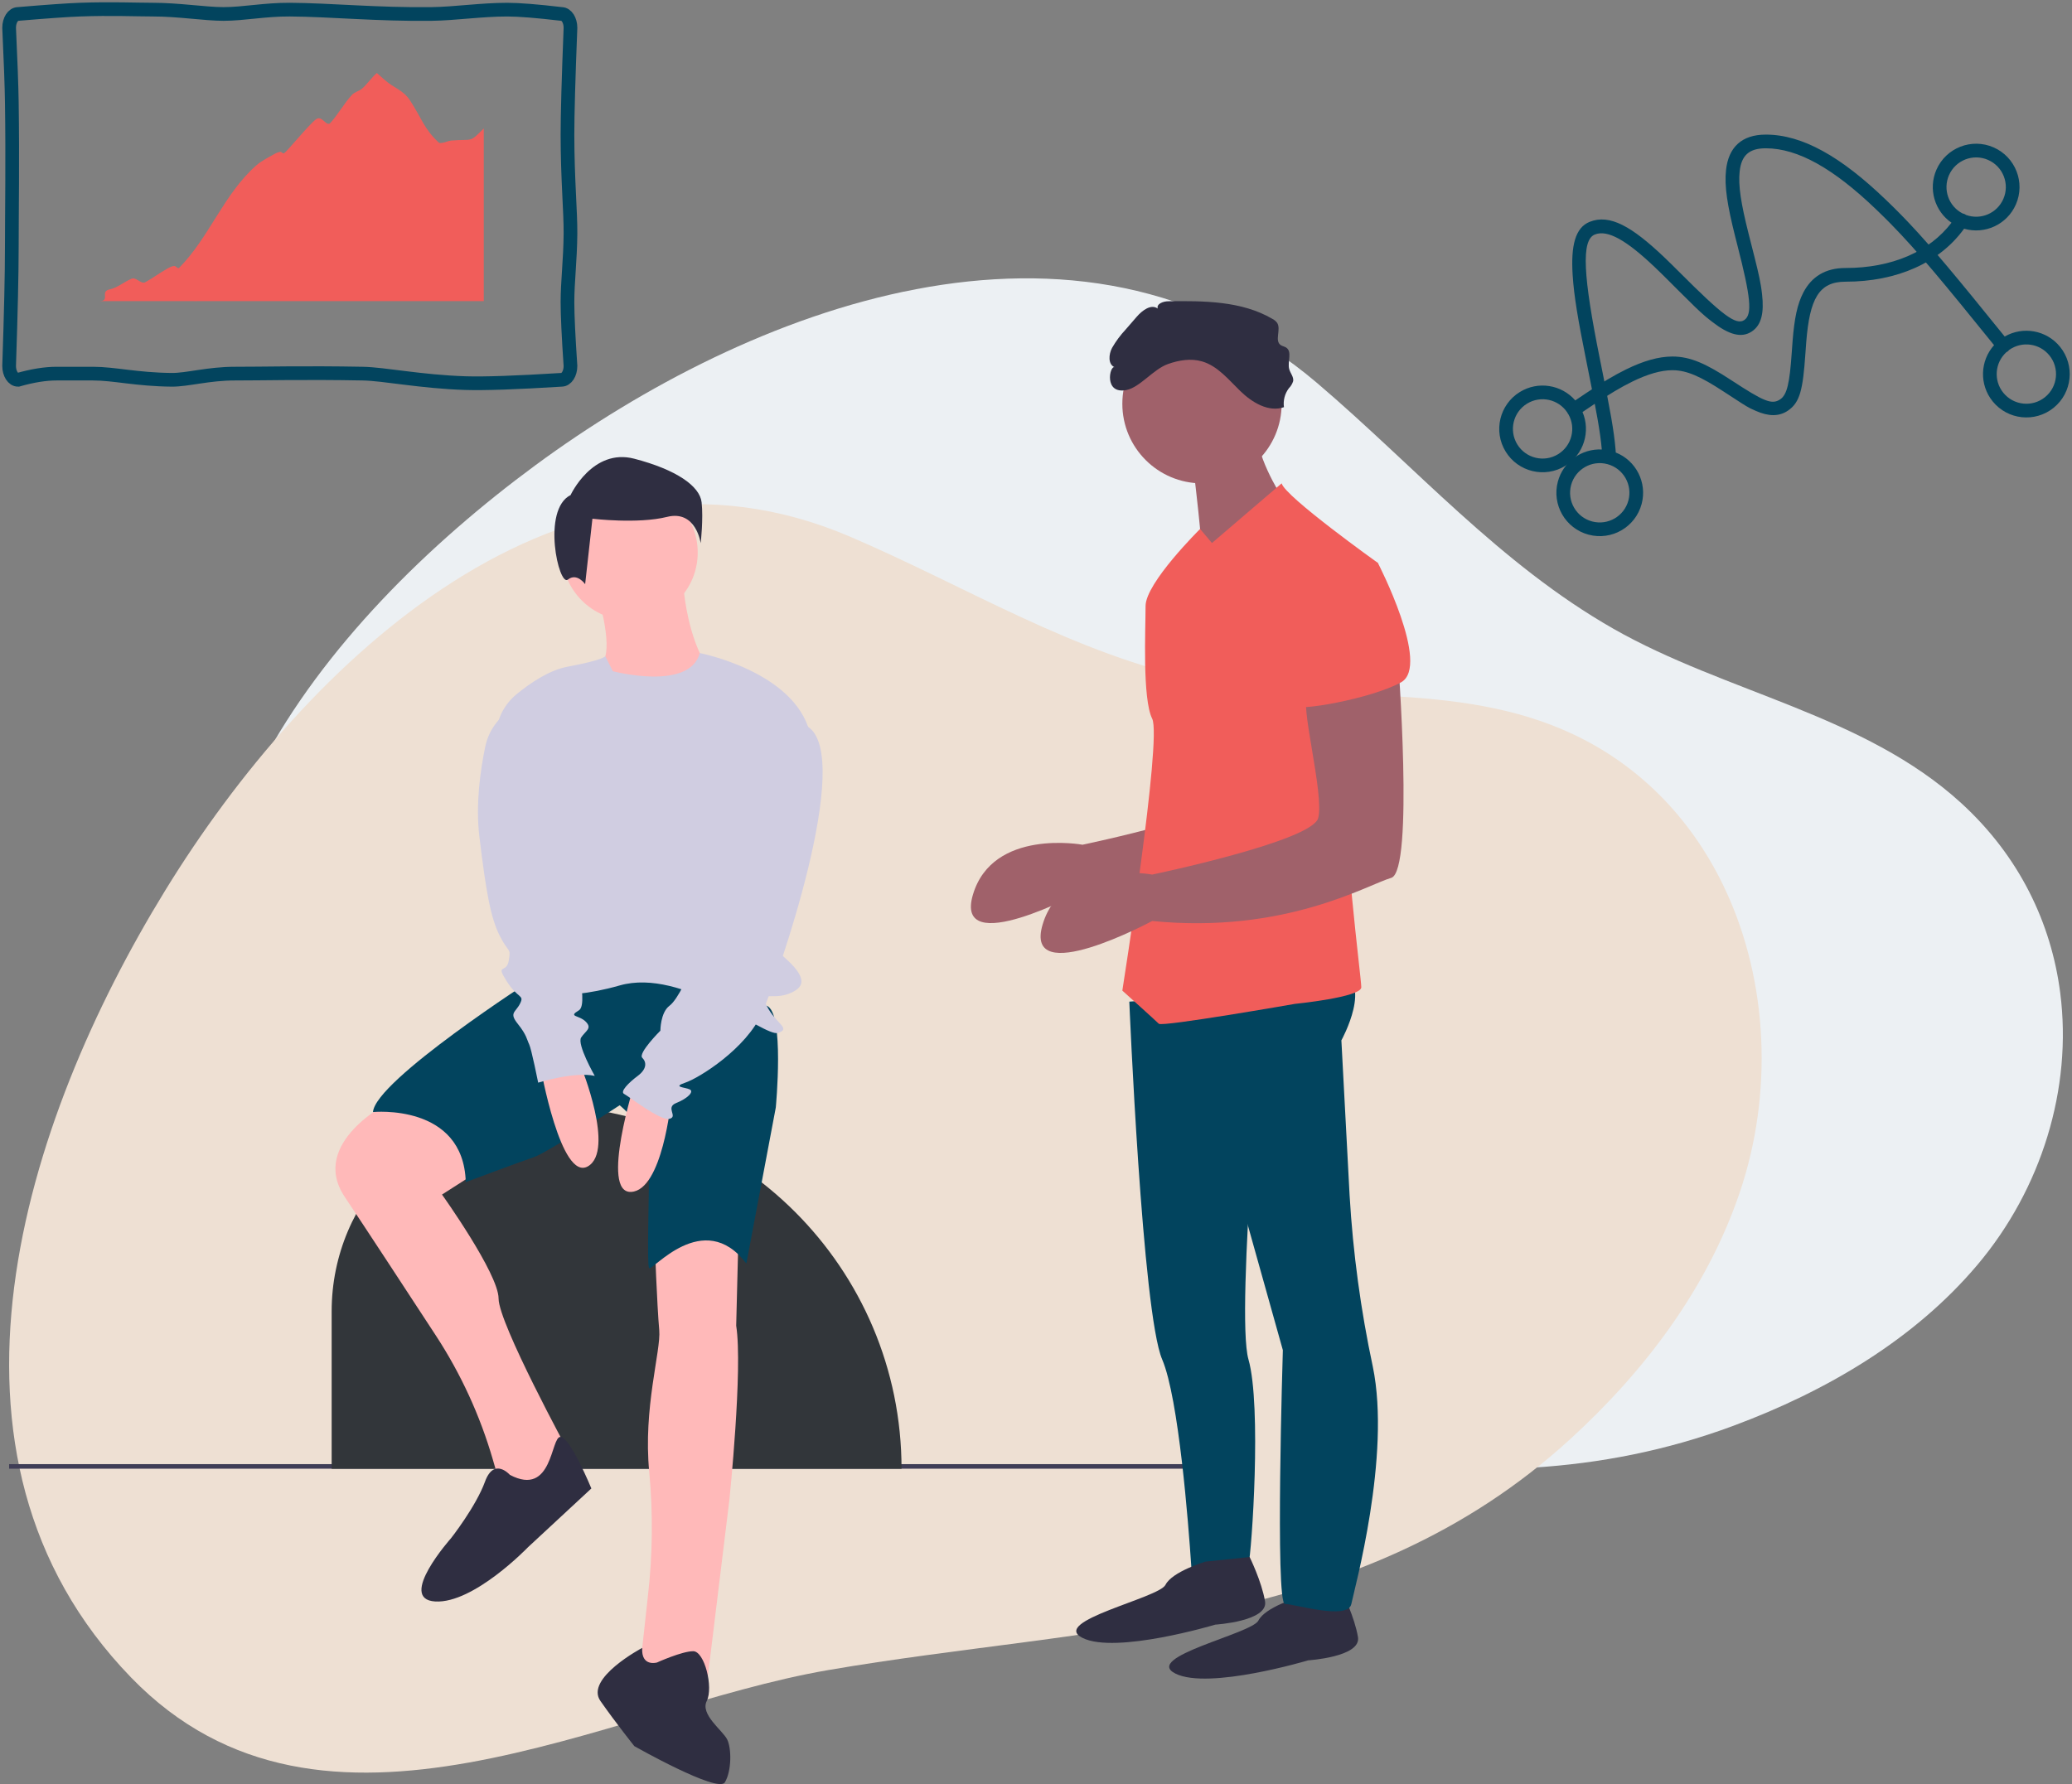 <?xml version="1.0" encoding="UTF-8"?>
<svg width="454px" height="391px" viewBox="0 0 454 391" version="1.1" xmlns="http://www.w3.org/2000/svg" xmlns:xlink="http://www.w3.org/1999/xlink">
    <rect x="0" y="0" width="454" height="391" fill="#808080" stroke="none"/>
    <title>undraw_a_day_off_w9ex</title>
    <g id="Page-1" stroke="none" stroke-width="1" fill="none" fill-rule="evenodd">
        <g id="undraw_a_day_off_w9ex" transform="translate(2, 2)">
            <path d="M449.42,215.594 C447.466,200.37 440.513,185.687 427.702,173.985 C406.454,154.576 376.155,149.836 351.511,135.795 C326.645,121.627 307.993,100.173 286.633,81.976 C234.21,37.316 161.828,65.697 115.295,99.976 C68.787,134.235 22.239,190.992 52.794,250.142 C80.07,302.94 152.657,291.366 202.547,300.354 C261.975,311.059 318.849,332.394 377.79,310.484 C398.211,302.893 417.471,291.573 431.278,275.207 C445.318,258.565 452.113,236.566 449.42,215.594" id="Fill-92" fill="#ECF0F3"></path>
            <path d="M20.003,63.988 C22.065,63.888 19.942,61.857 21.966,61.442 C23.717,61.082 25.154,59.789 26.807,59.098 C27.88,58.649 28.874,60.373 29.85,59.839 C31.472,58.951 32.961,57.826 34.574,56.92 C35.072,56.64 35.598,56.338 36.165,56.293 C36.547,56.263 36.965,56.983 37.237,56.709 C43.83,50.074 47.022,40.541 54.119,34.281 C55.279,33.258 56.687,32.566 58.028,31.808 C58.464,31.562 58.933,31.327 59.429,31.278 C59.706,31.251 59.951,31.711 60.204,31.594 C60.865,31.288 65.547,25.419 67.263,24.127 C68.559,23.153 69.519,25.901 70.396,24.931 C72.125,23.017 73.369,20.682 75.119,18.788 C75.719,18.14 76.697,17.979 77.359,17.397 C78.526,16.371 79.398,15.029 80.564,14 C80.571,13.994 81.084,14.44 82.37,15.582 C84.335,17.328 86.327,17.69 87.866,20.048 C90.379,23.899 90.885,26.197 94.098,29.206 C94.324,29.418 94.712,29.33 95.015,29.285 C95.646,29.194 96.232,28.856 96.867,28.803 C101.672,28.405 100.782,29.418 104,26.14 L104,63.988 C47.685,64.004 19.686,64.004 20.003,63.988 Z" id="Path-2" fill="#F15D5A"></path>
            <path d="M121.046,81.238 C111.121,81.856 104.105,82.098 99.998,81.965 C90.063,81.642 82.299,79.976 77.481,79.883 C64.824,79.64 54.874,79.898 49.523,79.883 C43.689,79.868 39.048,81.272 35.605,81.238 C27.89,81.162 23.02,79.883 18.389,79.883 C16.942,79.883 11.767,79.883 10.399,79.883 C7.932,79.883 5.117,80.335 1.952,81.238 C0.875,81.236 0,79.883 0,78.214 C0.392,66.579 0.588,57.892 0.588,52.153 C0.588,44.474 0.788,33.399 0.588,20.307 C0.535,16.834 0.339,11.427 0,4.086 C0,2.416 0.875,1.063 1.952,1.061 C8.275,0.526 12.803,0.209 15.537,0.109 C22.307,-0.137 27.959,0.109 31.419,0.109 C37.148,0.109 42.936,1.061 46.976,1.061 C51.356,1.061 56.035,0.08 61.5,0.111 C70.283,0.161 80.739,1.214 92.573,1.061 C97.697,0.995 103.467,0.115 109.139,0.115 C111.717,0.115 115.687,0.431 121.046,1.061 C122.124,1.063 122.997,2.416 122.998,4.086 C122.556,15.304 122.337,23.133 122.34,27.571 C122.347,37.241 123.037,44.44 122.998,49.167 C122.951,55.047 122.34,59.739 122.34,64.224 C122.34,67.082 122.56,71.745 122.998,78.214 C122.997,79.883 122.124,81.236 121.046,81.238 Z" id="Shape" stroke="#02445E" stroke-width="3" fill-rule="nonzero"></path>
            <path d="M342.677,158.915 C316.969,146.811 287.852,152.58 260.82,147.046 C233.545,141.462 209.526,126.403 184.115,115.556 C121.75,88.932 65.247,142.577 34.194,193.162 C3.159,243.719 -20.516,316.876 26.724,365.646 C68.893,409.178 131.108,372.336 179.441,364.023 C237.013,354.123 295.758,355.78 342.162,313.303 C358.24,298.586 372.035,280.529 379.212,259.299 C386.51,237.712 385.456,213.265 376.112,193.144 C369.329,178.538 358.176,166.212 342.677,158.915 Z" id="Fill-57" fill="#EEE0D3"></path>
            <rect id="Rectangle" fill="#3F3D56" fill-rule="nonzero" x="0" y="318.882" width="265.678" height="1"></rect>
            <path d="M115.836,240.269 L115.836,240.269 C159.855,240.269 195.539,275.925 195.539,319.909 L195.539,319.909 L70.67,319.909 L70.67,285.399 C70.67,260.474 90.891,240.269 115.836,240.269 L115.836,240.269 Z" id="Path" fill="#32363A" fill-rule="nonzero"></path>
            <path d="M289.004,135.176 C289.004,135.176 292.64,182.407 287.55,183.86 C282.46,185.313 264.28,196.212 235.192,193.306 C235.192,193.306 206.831,208.565 211.194,194.032 C215.557,179.5 235.192,183.133 235.192,183.133 C235.192,183.133 270.097,175.867 271.552,170.781 C273.006,165.694 267.188,144.622 269.37,143.896 C271.552,143.169 289.004,135.176 289.004,135.176 Z" id="Path" fill="#A0616A" fill-rule="nonzero"></path>
            <path d="M245.446,217.522 C245.446,217.522 248.281,285.756 252.644,295.928 C256.279,304.402 258.4,332.033 259.007,341.027 C259.128,342.831 259.189,343.885 259.189,343.885 C259.189,343.885 270.824,343.885 271.552,340.979 C272.279,338.072 274.46,306.101 271.552,295.928 C268.643,285.756 275.261,215.343 275.261,215.343 L245.446,217.522 Z" id="Path" fill="#02445E" fill-rule="nonzero"></path>
            <path d="M262.098,340.252 C262.098,340.252 254.826,342.432 253.372,345.338 C251.917,348.245 227.92,353.331 235.192,356.964 C242.464,360.597 264.28,354.058 264.28,354.058 C264.28,354.058 275.915,353.331 275.188,348.971 C274.46,344.612 271.812,339.24 271.812,339.24 L262.098,340.252 Z" id="Path" fill="#2F2E41" fill-rule="nonzero"></path>
            <path d="M282.46,348.075 C282.46,348.075 275.188,350.255 273.733,353.161 C272.279,356.068 248.281,361.154 255.553,364.787 C262.825,368.42 284.641,361.881 284.641,361.881 C284.641,361.881 296.276,361.154 295.549,356.794 C294.822,352.435 292.174,347.063 292.174,347.063 L282.46,348.075 Z" id="Path" fill="#2F2E41" fill-rule="nonzero"></path>
            <path d="M251.917,215.831 L262.098,233.27 L279.089,293.901 C279.089,293.901 277.369,349.528 279.551,349.528 C281.732,349.528 293.368,353.161 294.095,349.528 C294.709,346.459 302.854,317.061 298.794,297.494 C296.153,285.127 294.455,272.578 293.713,259.954 L291.913,226.003 C291.913,226.003 299.185,212.924 291.186,210.745 C283.187,208.565 251.917,215.831 251.917,215.831 Z" id="Path" fill="#02445E" fill-rule="nonzero"></path>
            <ellipse id="Oval" fill="#A0616A" fill-rule="nonzero" cx="261.371" cy="86.493" rx="17.453" ry="17.439"></ellipse>
            <path d="M259.189,98.119 C259.189,98.119 262.098,121.371 261.371,122.824 C260.644,124.277 278.824,106.838 278.824,106.838 C278.824,106.838 272.279,96.666 273.733,91.579 L259.189,98.119 Z" id="Path" fill="#A0616A" fill-rule="nonzero"></path>
            <path d="M299.912,121.371 C299.912,121.371 279.551,106.838 278.824,103.932 L263.552,117.011 L260.958,113.925 C260.958,113.925 249.009,125.73 249.009,130.817 C249.009,135.903 248.281,151.162 250.463,155.522 C252.644,159.881 243.918,215.104 243.918,215.104 C243.918,215.104 251.19,221.644 251.917,222.37 C252.644,223.097 281.732,218.011 281.732,218.011 C281.732,218.011 296.276,216.557 296.276,214.378 C296.276,212.198 291.913,179.5 293.368,170.781 C294.822,162.061 299.912,121.371 299.912,121.371 Z" id="Path" fill="#F15D5A" fill-rule="nonzero"></path>
            <path d="M304.275,141.716 C304.275,141.716 307.911,188.946 302.821,190.399 C297.731,191.852 279.551,202.752 250.463,199.845 C250.463,199.845 222.102,215.104 226.465,200.572 C230.829,186.04 250.463,189.673 250.463,189.673 C250.463,189.673 285.368,182.406 286.823,177.32 C288.277,172.234 282.46,151.162 284.641,150.435 C286.823,149.709 304.275,141.716 304.275,141.716 Z" id="Path" fill="#A0616A" fill-rule="nonzero"></path>
            <path d="M253.916,77.782 C256.302,76.933 258.933,76.497 261.366,77.201 C264.809,78.196 267.193,81.212 269.765,83.706 C272.336,86.2 275.943,88.41 279.329,87.237 C279.125,85.771 279.51,84.283 280.4,83.099 C280.842,82.658 281.169,82.115 281.351,81.517 C281.496,80.583 280.71,79.778 280.474,78.863 C280.061,77.259 281.193,75.063 279.801,74.164 C279.434,73.926 278.968,73.872 278.61,73.622 C277.202,72.639 278.765,70.194 277.835,68.752 C277.556,68.38 277.194,68.078 276.777,67.871 C270.029,63.936 261.777,63.926 253.965,64.025 C252.878,64.039 251.364,64.578 251.67,65.621 C250.194,64.562 248.261,66.049 247.071,67.421 L244.635,70.23 C243.491,71.452 242.492,72.802 241.658,74.254 C240.914,75.675 240.75,77.861 242.231,78.481 C241.13,78.02 239.794,84.536 244.87,83.464 C247.818,82.841 250.709,78.922 253.916,77.782 Z" id="Path" fill="#2F2E41" fill-rule="nonzero"></path>
            <path d="M288.277,122.824 L299.912,121.371 C299.912,121.371 311.547,143.896 305.003,147.529 C298.458,151.162 281.732,154.068 281.732,152.615 C281.732,151.162 288.277,122.824 288.277,122.824 Z" id="Path" fill="#F15D5A" fill-rule="nonzero"></path>
            <path d="M128.814,127.767 C128.814,127.767 132.285,139.162 130.301,142.63 C128.318,146.098 133.772,153.53 142.697,150.062 C151.622,146.593 152.118,142.63 152.118,142.63 C152.118,142.63 148.647,137.18 147.656,125.785 L128.814,127.767 Z" id="Path" fill="#FFB9B9" fill-rule="nonzero"></path>
            <path d="M83.444,239.49 C83.444,239.49 65.594,248.408 73.527,260.298 C78.139,267.21 86.938,280.65 93.499,290.694 C98.99,299.099 103.201,308.273 105.995,317.915 L107.245,322.229 L112.203,328.174 L122.616,316.284 C122.616,316.284 107.245,288.043 107.245,282.593 C107.245,277.143 94.849,259.803 94.849,259.803 L107.245,251.876 C107.245,251.876 93.361,236.021 83.444,239.49 Z" id="Path" fill="#FFB9B9" fill-rule="nonzero"></path>
            <path d="M141.458,270.207 C141.458,270.207 141.954,284.08 142.449,289.53 C142.858,294.026 138.88,306.615 140.26,320.621 C141.101,329.682 141.001,338.805 139.959,347.846 L137.987,365.828 L152.862,367.315 L157.82,326.688 C157.82,326.688 160.795,297.952 159.308,288.539 L159.804,268.721 C159.804,268.721 148.895,264.757 141.458,270.207 Z" id="Path" fill="#FFB9B9" fill-rule="nonzero"></path>
            <path d="M114.93,212.488 C114.93,212.488 80.221,234.783 79.725,241.719 C79.725,241.719 99.559,239.737 100.055,257.078 C100.055,257.078 111.955,252.619 114.93,251.628 C117.905,250.637 133.772,240.233 133.772,240.233 C133.772,240.233 140.218,245.187 140.218,253.114 C140.218,261.041 139.722,274.914 140.218,275.905 C140.714,276.896 152.118,262.528 161.539,274.914 L167.985,240.728 C167.985,240.728 169.969,219.919 166.002,218.433 L138.235,208.029 L114.93,212.488 Z" id="Path" fill="#02445E" fill-rule="nonzero"></path>
            <ellipse id="Oval" fill="#FFB9B9" fill-rule="nonzero" cx="136.003" cy="119.096" rx="14.875" ry="14.863"></ellipse>
            <path d="M132.285,145.107 C132.285,145.107 149.063,149.535 151.334,141.128 C151.334,141.128 171.952,145.107 175.423,158.484 C178.894,171.861 166.994,204.065 166.994,205.056 C166.994,206.047 176.91,211.992 172.448,214.965 C167.985,217.938 164.018,214.47 166.002,218.433 C167.985,222.397 171.456,223.388 168.481,224.378 C165.506,225.369 147.656,210.011 133.772,213.974 C119.889,217.938 112.947,214.965 112.947,214.965 L106.721,161.203 C106.228,157.018 107.891,152.869 111.14,150.182 C114.248,147.626 118.371,144.865 122.368,144.116 C130.301,142.63 130.631,141.816 130.631,141.816 L132.285,145.107 Z" id="Path" fill="#D0CDE1" fill-rule="nonzero"></path>
            <path d="M116.418,231.81 C116.418,231.81 120.88,257.078 126.83,253.61 C132.78,250.142 125.343,231.81 125.343,231.81 L116.418,231.81 Z" id="Path" fill="#FFB9B9" fill-rule="nonzero"></path>
            <path d="M137.131,235.08 C137.131,235.08 129.399,259.547 136.28,259.22 C143.16,258.893 145.046,239.202 145.046,239.202 L137.131,235.08 Z" id="Path" fill="#FFB9B9" fill-rule="nonzero"></path>
            <path d="M109.724,321.238 C109.724,321.238 106.253,317.275 104.27,322.724 C102.286,328.174 96.832,335.111 96.832,335.111 C96.832,335.111 84.932,348.488 93.361,348.983 C101.79,349.479 113.691,337.092 113.691,337.092 L127.574,324.211 C127.574,324.211 122.973,313.013 120.811,312.914 C118.649,312.816 119.145,326.193 109.724,321.238 Z" id="Path" fill="#2F2E41" fill-rule="nonzero"></path>
            <path d="M141.954,362.36 C141.954,362.36 138.459,363.379 138.719,359.154 C138.719,359.154 126.087,365.828 129.557,370.783 C133.028,375.737 136.995,380.692 136.995,380.692 C136.995,380.692 155.341,391.096 156.829,388.619 C158.316,386.141 158.316,381.187 157.325,379.205 C156.333,377.223 151.375,373.755 152.862,370.783 C154.35,367.81 152.366,359.883 149.887,359.883 C147.408,359.883 141.954,362.36 141.954,362.36 Z" id="Path" fill="#2F2E41" fill-rule="nonzero"></path>
            <path d="M123.022,106.502 C123.022,106.502 127.807,96.142 136.979,98.533 C146.151,100.924 151.335,104.51 151.733,108.096 C152.132,111.682 151.534,117.061 151.534,117.061 C151.534,117.061 150.537,109.689 144.157,111.283 C137.776,112.877 127.807,111.682 127.807,111.682 L126.212,126.026 C126.212,126.026 124.418,123.436 122.424,125.03 C120.43,126.624 116.642,109.689 123.022,106.502 Z" id="Path" fill="#2F2E41" fill-rule="nonzero"></path>
            <path d="M166.994,157.989 C166.994,157.989 155.093,190.193 156.085,194.156 C157.077,198.12 156.085,198.615 154.597,199.606 C153.11,200.597 149.143,211.001 149.143,211.001 C149.143,211.001 146.664,216.947 144.681,218.433 C142.697,219.919 142.697,223.883 142.697,223.883 C142.697,223.883 137.739,228.837 138.731,229.828 C139.722,230.819 139.722,232.306 137.739,233.792 C135.756,235.278 133.772,237.26 134.764,237.756 C135.755,238.251 142.697,243.701 144.681,243.205 C146.664,242.71 143.689,240.728 146.168,239.737 C148.647,238.746 150.135,237.26 149.143,236.765 C148.152,236.269 145.176,236.269 148.152,235.278 C151.127,234.287 161.539,227.847 165.01,219.919 C168.481,211.992 185.111,164.031 175.061,157.294 C175.061,157.294 170.96,152.043 166.994,157.989 Z" id="Path" fill="#D0CDE1" fill-rule="nonzero"></path>
            <path d="M111.955,152.539 L111.754,152.623 C107.951,154.207 105.176,157.564 104.336,161.594 C103.253,166.772 102.188,174.262 103.03,181.275 C104.517,193.661 105.509,199.111 107.493,203.074 C109.476,207.038 109.972,205.552 109.476,208.524 C108.98,211.497 106.501,209.02 108.98,212.983 C111.459,216.947 112.947,215.956 111.955,217.938 C110.963,219.919 109.476,219.919 111.459,222.397 C113.443,224.874 113.443,225.865 113.938,226.856 C114.434,227.847 115.922,235.278 115.922,235.278 C115.922,235.278 123.855,232.801 128.318,233.792 C128.318,233.792 124.351,226.856 125.343,225.369 C126.334,223.883 127.822,223.388 126.334,221.901 C124.847,220.415 122.368,220.91 124.847,219.424 C127.326,217.938 122.864,202.579 122.864,202.579 L111.955,152.539 Z" id="Path" fill="#D0CDE1" fill-rule="nonzero"></path>
            <path id="Line-2-Copy" d="M384.912,27.5 C392.937,27.5 401.374,32.343 411.114,41.688 C411.416,41.977 411.713,42.264 412.008,42.551 L412.448,42.981 C412.594,43.124 412.74,43.268 412.885,43.411 L413.318,43.841 L413.534,44.056 L413.534,44.056 L413.964,44.488 C414.178,44.704 414.392,44.921 414.606,45.139 L415.033,45.578 C415.104,45.651 415.176,45.725 415.247,45.798 L415.674,46.243 L415.889,46.467 L415.889,46.467 L416.318,46.919 C421.362,52.253 426.812,58.823 437.253,71.756 C441.225,69.458 446.389,70.322 449.374,73.997 C452.682,78.07 452.062,84.053 447.99,87.361 C443.917,90.668 437.934,90.049 434.626,85.976 C431.639,82.298 431.855,77.063 434.923,73.646 L435.214,74.006 C423.483,59.473 418.038,52.941 412.507,47.284 L412.081,46.851 L411.654,46.42 C411.583,46.348 411.512,46.277 411.44,46.205 L410.795,45.564 C410.219,44.994 409.635,44.426 409.037,43.852 C399.805,34.995 391.974,30.5 384.912,30.5 C381.194,30.5 379.561,32.096 379.179,35.573 C378.841,38.647 379.474,42.598 381.116,49.143 C381.262,49.726 381.413,50.319 381.619,51.123 C382.892,56.091 383.472,58.477 383.814,60.522 L383.872,60.88 C383.882,60.939 383.891,60.998 383.9,61.057 L383.951,61.41 L383.999,61.762 C384.03,61.997 384.059,62.234 384.087,62.476 C384.546,66.49 383.99,69.213 381.854,70.641 C379.517,72.203 376.719,71.283 373.201,68.564 C372.923,68.349 372.668,68.149 372.422,67.953 L372.162,67.744 L372.162,67.744 L371.804,67.449 L371.6,67.277 C370.338,66.204 368.964,64.867 365.67,61.577 L363.909,59.815 C362.572,58.477 361.57,57.491 360.591,56.56 C354.387,50.656 350.248,48.276 347.444,49.398 C344.403,50.614 344.911,58.591 348.558,76.703 C348.627,77.047 348.674,77.278 348.79,77.853 C350.822,87.918 351.646,92.445 351.977,96.419 L352.012,96.867 L352.033,97.171 C356.458,98.923 358.962,103.754 357.699,108.462 C356.34,113.529 351.13,116.535 346.062,115.175 C340.995,113.816 337.989,108.606 339.348,103.538 C340.528,99.142 344.605,96.298 348.972,96.509 C348.644,92.718 347.825,88.236 345.849,78.447 C345.733,77.871 345.686,77.64 345.617,77.295 C343.726,67.904 342.881,62.891 342.588,58.291 C342.177,51.849 343.144,47.886 346.33,46.612 C350.726,44.855 355.568,47.639 362.659,54.387 C363.659,55.339 364.678,56.34 366.031,57.695 C375.368,67.04 378.37,69.361 380.188,68.146 C382.021,66.921 381.578,63.048 378.713,51.868 C378.505,51.059 378.353,50.462 378.206,49.873 C376.477,42.98 375.806,38.796 376.197,35.245 C376.741,30.3 379.606,27.5 384.912,27.5 Z M342.246,104.316 C341.316,107.783 343.372,111.348 346.839,112.278 C350.307,113.208 353.872,111.152 354.802,107.684 C355.732,104.217 353.675,100.652 350.208,99.722 C346.741,98.792 343.176,100.848 342.246,104.316 Z M438.299,74.643 L438.213,74.707 C438.137,74.812 438.046,74.909 437.94,74.995 C437.836,75.078 437.725,75.146 437.609,75.198 C435.088,77.5 434.774,81.399 436.955,84.085 C439.218,86.871 443.312,87.295 446.098,85.032 C448.885,82.769 449.309,78.675 447.045,75.888 C444.887,73.232 441.065,72.722 438.299,74.643 Z" fill="#02445E" fill-rule="nonzero"></path>
            <path id="Line-2-Copy-3" d="M434.812,30.298 C439.618,32.404 441.807,38.006 439.702,42.812 C437.765,47.233 432.87,49.439 428.357,48.126 C422.962,55.568 413.705,59.736 402.354,59.736 C396.503,59.736 394.528,63.53 393.771,72.945 C393.715,73.644 393.686,74.047 393.583,75.52 C393.04,83.346 392.421,86.166 389.788,87.975 C387.785,89.351 385.469,89.257 382.732,88.053 C382.277,87.853 381.94,87.705 381.602,87.538 L381.445,87.459 C380.502,86.976 379.414,86.264 375.664,83.811 C370.648,80.53 367.603,79.136 364.45,79.136 C361.913,79.136 358.992,79.996 355.617,81.65 C353.165,82.852 350.625,84.381 347.348,86.556 C346.776,86.936 346.19,87.33 345.462,87.821 C345.342,87.902 345.062,88.092 344.752,88.302 C346.554,92.552 345.032,97.595 340.982,100.089 C336.514,102.84 330.662,101.449 327.911,96.982 C325.16,92.514 326.551,86.662 331.018,83.911 C335.033,81.438 340.166,82.311 343.162,85.756 C343.435,85.571 343.674,85.409 343.782,85.336 C344.516,84.84 345.109,84.442 345.689,84.057 C349.066,81.815 351.704,80.227 354.297,78.956 C358.047,77.118 361.383,76.136 364.45,76.136 C368.379,76.136 371.817,77.709 377.307,81.301 C384.5,86.006 386.241,86.772 388.089,85.502 C389.575,84.481 390.129,81.961 390.591,75.312 C390.694,73.827 390.723,73.419 390.781,72.705 C391.172,67.84 391.783,64.705 393.138,62.102 C394.952,58.62 397.979,56.736 402.354,56.736 C412.551,56.736 420.746,53.153 425.595,46.813 C421.924,44.281 420.442,39.425 422.298,35.188 C424.404,30.382 430.006,28.193 434.812,30.298 Z M332.591,86.465 C329.535,88.348 328.583,92.352 330.465,95.409 C332.348,98.465 336.352,99.417 339.409,97.535 C342.394,95.696 343.372,91.832 341.661,88.805 C341.62,88.76 341.582,88.711 341.546,88.658 C341.486,88.569 341.437,88.476 341.398,88.381 C339.465,85.492 335.577,84.627 332.591,86.465 Z M425.046,36.392 C423.659,39.559 424.997,43.232 428.036,44.785 C428.244,44.813 428.448,44.888 428.635,45.009 C428.679,45.038 428.721,45.069 428.761,45.101 C431.961,46.281 435.567,44.774 436.954,41.608 C438.394,38.32 436.896,34.487 433.608,33.046 C430.32,31.606 426.487,33.104 425.046,36.392 Z" fill="#02445E" fill-rule="nonzero"></path>
        </g>
    </g>
</svg>